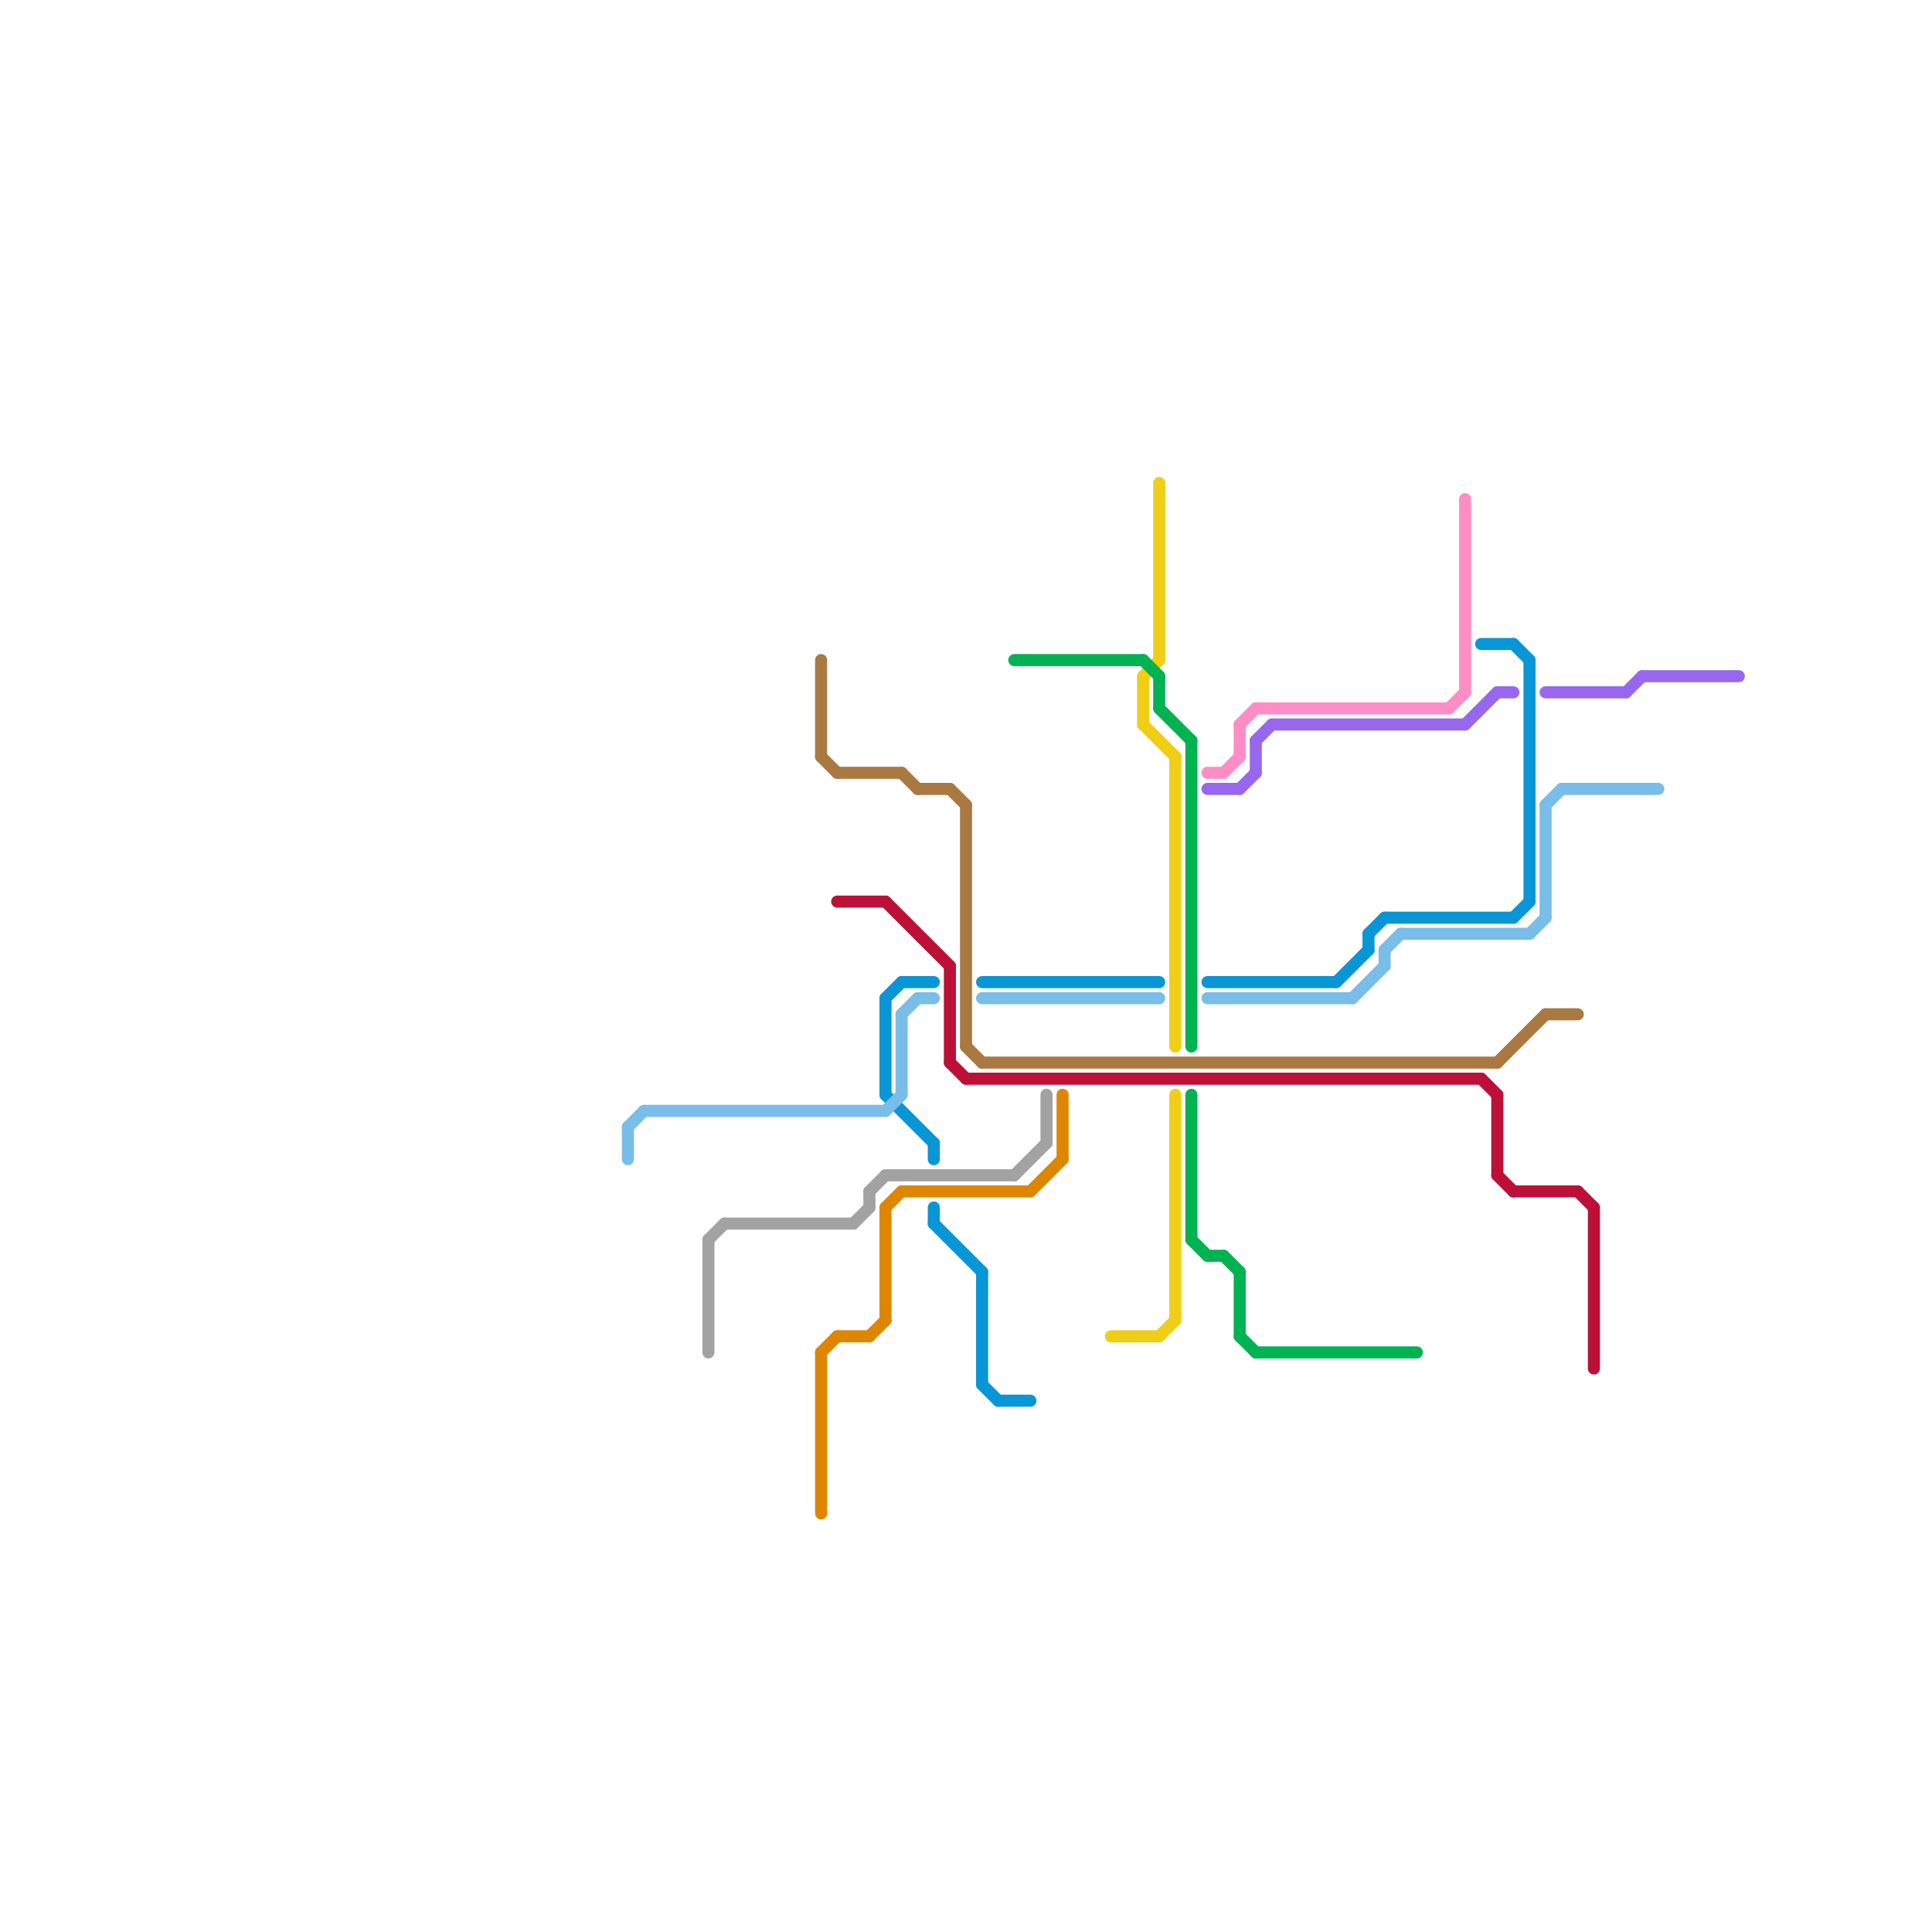 
<svg version="1.1" xmlns="http://www.w3.org/2000/svg" viewBox="0 0 120 120">
<style>text { font: 1px Helvetica; font-weight: 600; white-space: pre; dominant-baseline: central; } line { stroke-width: 0.75; fill: none; stroke-linecap: round; stroke-linejoin: round; } .c0 { stroke: #bd1038 } .c1 { stroke: #aa7942 } .c2 { stroke: #f0ce15 } .c3 { stroke: #00b251 } .c4 { stroke: #0896d7 } .c5 { stroke: #79bde9 } .c6 { stroke: #df8600 } .c7 { stroke: #a2a2a2 } .c8 { stroke: #ff8dc5 } .c9 { stroke: #9768ee } .w2 { stroke-width: .75; }</style><defs><g id="cmd-79bde9"><circle r="0.5" fill="#79bde9"/><circle r="0.25" fill="#fff"/></g><g id="cmd-a2a2a2"><circle r="0.5" fill="#a2a2a2"/><circle r="0.25" fill="#fff"/></g><g id="cmd-aa7942"><circle r="0.5" fill="#aa7942"/><circle r="0.25" fill="#fff"/></g><g id="cmd-df8600"><circle r="0.5" fill="#df8600"/><circle r="0.25" fill="#fff"/></g><g id="cmd-bd1038"><circle r="0.5" fill="#bd1038"/><circle r="0.25" fill="#fff"/></g><g id="cmd-0896d7"><circle r="0.5" fill="#0896d7"/><circle r="0.25" fill="#fff"/></g><g id="cmd-xf-a2a2a2"><circle r="0.5" fill="#fff"/><circle r="0.25" fill="#a2a2a2"/></g><g id="cmd-xf-df8600"><circle r="0.5" fill="#fff"/><circle r="0.25" fill="#df8600"/></g><g id="cmd-xf-bd1038"><circle r="0.5" fill="#fff"/><circle r="0.25" fill="#bd1038"/></g><g id="cmd-xf-aa7942"><circle r="0.5" fill="#fff"/><circle r="0.25" fill="#aa7942"/></g><g id="cmd-00b251"><circle r="0.5" fill="#00b251"/><circle r="0.25" fill="#fff"/></g><g id="cmd-f0ce15"><circle r="0.5" fill="#f0ce15"/><circle r="0.25" fill="#fff"/></g><g id="cmd-xf-f0ce15"><circle r="0.5" fill="#fff"/><circle r="0.25" fill="#f0ce15"/></g><g id="cmd-xf-00b251"><circle r="0.5" fill="#fff"/><circle r="0.25" fill="#00b251"/></g><g id="cmd-ff8dc5"><circle r="0.5" fill="#ff8dc5"/><circle r="0.25" fill="#fff"/></g><g id="cmd-9768ee"><circle r="0.5" fill="#9768ee"/><circle r="0.25" fill="#fff"/></g><g id="cmd-xf-ff8dc5"><circle r="0.5" fill="#fff"/><circle r="0.25" fill="#ff8dc5"/></g><g id="cmd-xf-0896d7"><circle r="0.5" fill="#fff"/><circle r="0.25" fill="#0896d7"/></g></defs><line class="c0 " x1="94" y1="74" x2="98" y2="74"/><line class="c0 " x1="52" y1="56" x2="55" y2="56"/><line class="c0 " x1="92" y1="67" x2="93" y2="68"/><line class="c0 " x1="99" y1="75" x2="99" y2="85"/><line class="c0 " x1="98" y1="74" x2="99" y2="75"/><line class="c0 " x1="60" y1="67" x2="92" y2="67"/><line class="c0 " x1="55" y1="56" x2="59" y2="60"/><line class="c0 " x1="93" y1="68" x2="93" y2="73"/><line class="c0 " x1="59" y1="60" x2="59" y2="66"/><line class="c0 " x1="93" y1="73" x2="94" y2="74"/><line class="c0 " x1="59" y1="66" x2="60" y2="67"/><line class="c1 " x1="51" y1="47" x2="52" y2="48"/><line class="c1 " x1="51" y1="41" x2="51" y2="47"/><line class="c1 " x1="60" y1="65" x2="61" y2="66"/><line class="c1 " x1="56" y1="48" x2="57" y2="49"/><line class="c1 " x1="59" y1="49" x2="60" y2="50"/><line class="c1 " x1="61" y1="66" x2="93" y2="66"/><line class="c1 " x1="96" y1="63" x2="98" y2="63"/><line class="c1 " x1="52" y1="48" x2="56" y2="48"/><line class="c1 " x1="57" y1="49" x2="59" y2="49"/><line class="c1 " x1="93" y1="66" x2="96" y2="63"/><line class="c1 " x1="60" y1="50" x2="60" y2="65"/><line class="c2 " x1="73" y1="47" x2="73" y2="65"/><line class="c2 " x1="72" y1="30" x2="72" y2="41"/><line class="c2 " x1="73" y1="68" x2="73" y2="82"/><line class="c2 " x1="71" y1="45" x2="73" y2="47"/><line class="c2 " x1="72" y1="83" x2="73" y2="82"/><line class="c2 " x1="71" y1="42" x2="72" y2="41"/><line class="c2 " x1="69" y1="83" x2="72" y2="83"/><line class="c2 " x1="71" y1="42" x2="71" y2="45"/><line class="c3 " x1="63" y1="41" x2="71" y2="41"/><line class="c3 " x1="72" y1="44" x2="74" y2="46"/><line class="c3 " x1="78" y1="84" x2="88" y2="84"/><line class="c3 " x1="72" y1="42" x2="72" y2="44"/><line class="c3 " x1="74" y1="46" x2="74" y2="65"/><line class="c3 " x1="77" y1="79" x2="77" y2="83"/><line class="c3 " x1="74" y1="77" x2="75" y2="78"/><line class="c3 " x1="75" y1="78" x2="76" y2="78"/><line class="c3 " x1="76" y1="78" x2="77" y2="79"/><line class="c3 " x1="77" y1="83" x2="78" y2="84"/><line class="c3 " x1="71" y1="41" x2="72" y2="42"/><line class="c3 " x1="74" y1="68" x2="74" y2="77"/><line class="c4 " x1="58" y1="76" x2="61" y2="79"/><line class="c4 " x1="55" y1="62" x2="56" y2="61"/><line class="c4 " x1="62" y1="87" x2="64" y2="87"/><line class="c4 " x1="85" y1="58" x2="86" y2="57"/><line class="c4 " x1="86" y1="57" x2="94" y2="57"/><line class="c4 " x1="58" y1="71" x2="58" y2="72"/><line class="c4 " x1="56" y1="61" x2="58" y2="61"/><line class="c4 " x1="55" y1="62" x2="55" y2="68"/><line class="c4 " x1="61" y1="86" x2="62" y2="87"/><line class="c4 " x1="61" y1="79" x2="61" y2="86"/><line class="c4 " x1="94" y1="57" x2="95" y2="56"/><line class="c4 " x1="61" y1="61" x2="72" y2="61"/><line class="c4 " x1="92" y1="40" x2="94" y2="40"/><line class="c4 " x1="75" y1="61" x2="83" y2="61"/><line class="c4 " x1="83" y1="61" x2="85" y2="59"/><line class="c4 " x1="95" y1="41" x2="95" y2="56"/><line class="c4 " x1="94" y1="40" x2="95" y2="41"/><line class="c4 " x1="58" y1="75" x2="58" y2="76"/><line class="c4 " x1="55" y1="68" x2="58" y2="71"/><line class="c4 " x1="85" y1="58" x2="85" y2="59"/><line class="c5 " x1="57" y1="62" x2="58" y2="62"/><line class="c5 " x1="40" y1="69" x2="55" y2="69"/><line class="c5 " x1="97" y1="49" x2="103" y2="49"/><line class="c5 " x1="96" y1="50" x2="96" y2="57"/><line class="c5 " x1="55" y1="69" x2="56" y2="68"/><line class="c5 " x1="56" y1="63" x2="57" y2="62"/><line class="c5 " x1="75" y1="62" x2="84" y2="62"/><line class="c5 " x1="61" y1="62" x2="72" y2="62"/><line class="c5 " x1="96" y1="50" x2="97" y2="49"/><line class="c5 " x1="86" y1="59" x2="86" y2="60"/><line class="c5 " x1="87" y1="58" x2="95" y2="58"/><line class="c5 " x1="84" y1="62" x2="86" y2="60"/><line class="c5 " x1="56" y1="63" x2="56" y2="68"/><line class="c5 " x1="86" y1="59" x2="87" y2="58"/><line class="c5 " x1="95" y1="58" x2="96" y2="57"/><line class="c5 " x1="39" y1="70" x2="40" y2="69"/><line class="c5 " x1="39" y1="70" x2="39" y2="72"/><line class="c6 " x1="51" y1="84" x2="51" y2="94"/><line class="c6 " x1="64" y1="74" x2="66" y2="72"/><line class="c6 " x1="55" y1="75" x2="56" y2="74"/><line class="c6 " x1="51" y1="84" x2="52" y2="83"/><line class="c6 " x1="56" y1="74" x2="64" y2="74"/><line class="c6 " x1="52" y1="83" x2="54" y2="83"/><line class="c6 " x1="55" y1="75" x2="55" y2="82"/><line class="c6 " x1="54" y1="83" x2="55" y2="82"/><line class="c6 " x1="66" y1="68" x2="66" y2="72"/><line class="c7 " x1="44" y1="77" x2="44" y2="84"/><line class="c7 " x1="45" y1="76" x2="53" y2="76"/><line class="c7 " x1="44" y1="77" x2="45" y2="76"/><line class="c7 " x1="53" y1="76" x2="54" y2="75"/><line class="c7 " x1="54" y1="74" x2="55" y2="73"/><line class="c7 " x1="65" y1="68" x2="65" y2="71"/><line class="c7 " x1="54" y1="74" x2="54" y2="75"/><line class="c7 " x1="55" y1="73" x2="63" y2="73"/><line class="c7 " x1="63" y1="73" x2="65" y2="71"/><line class="c8 " x1="77" y1="45" x2="78" y2="44"/><line class="c8 " x1="75" y1="48" x2="76" y2="48"/><line class="c8 " x1="76" y1="48" x2="77" y2="47"/><line class="c8 " x1="78" y1="44" x2="90" y2="44"/><line class="c8 " x1="91" y1="31" x2="91" y2="43"/><line class="c8 " x1="77" y1="45" x2="77" y2="47"/><line class="c8 " x1="90" y1="44" x2="91" y2="43"/><line class="c9 " x1="102" y1="42" x2="108" y2="42"/><line class="c9 " x1="91" y1="45" x2="93" y2="43"/><line class="c9 " x1="75" y1="49" x2="77" y2="49"/><line class="c9 " x1="78" y1="46" x2="79" y2="45"/><line class="c9 " x1="77" y1="49" x2="78" y2="48"/><line class="c9 " x1="79" y1="45" x2="91" y2="45"/><line class="c9 " x1="101" y1="43" x2="102" y2="42"/><line class="c9 " x1="93" y1="43" x2="94" y2="43"/><line class="c9 " x1="96" y1="43" x2="101" y2="43"/><line class="c9 " x1="78" y1="46" x2="78" y2="48"/>
</svg>
